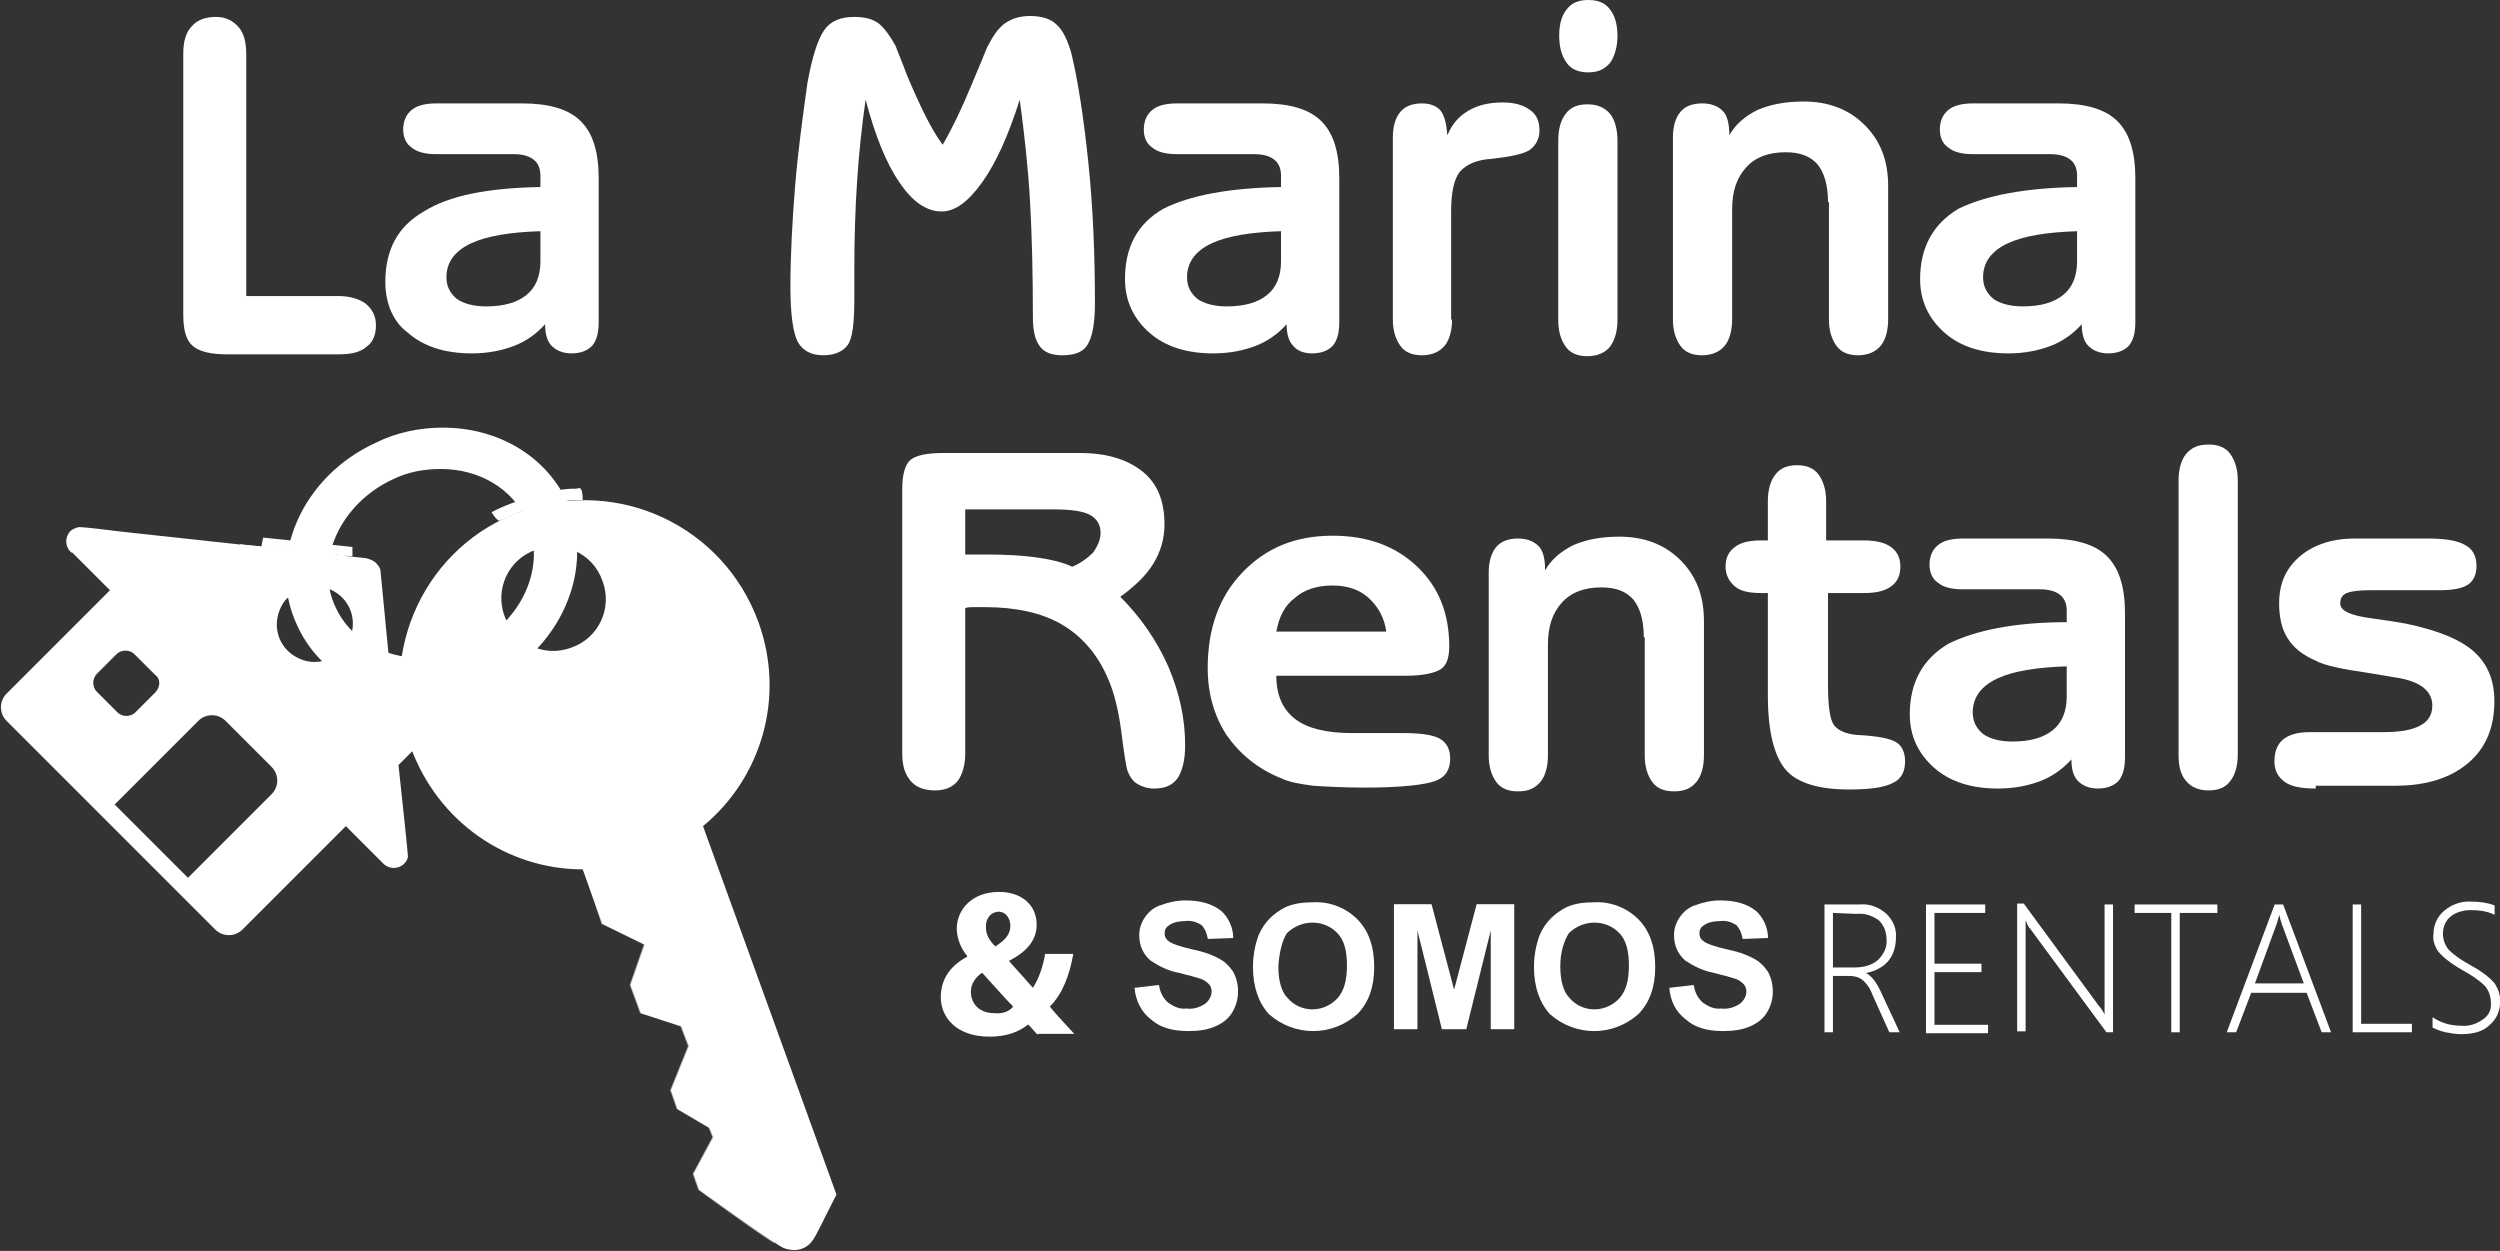 <?xml version="1.0" encoding="utf-8"?>
<!-- Generator: Adobe Illustrator 26.0.3, SVG Export Plug-In . SVG Version: 6.00 Build 0)  -->
<svg version="1.1" id="Layer_1" xmlns="http://www.w3.org/2000/svg" xmlns:xlink="http://www.w3.org/1999/xlink" x="0px" y="0px"
	 viewBox="0 0 266 133.1" style="enable-background:new 0 0 266 133.1;" xml:space="preserve">
<rect x="0" y="0" width="266" height="133.1" fill="#333333" stroke="none"/>
<style type="text/css">
	.st0{fill:#FFFFFF;}
	.st1{opacity:0.6;fill:#FFFFFF;}
	.st2{opacity:0.6;}
</style>
<g>
	<g>
		<path class="st0" d="M19.5,5.7c0-1.3,0.3-2.3,0.9-2.9c0.6-0.7,1.5-1,2.6-1c1,0,1.8,0.4,2.4,1.1c0.6,0.7,0.8,1.7,0.8,2.9v25.7H36
			c1.2,0,2.2,0.3,2.9,0.8c0.7,0.6,1.1,1.3,1.1,2.3c0,1-0.3,1.8-1,2.3c-0.7,0.6-1.7,0.8-2.9,0.8h-12c-1.7,0-2.9-0.3-3.6-0.9
			c-0.7-0.6-1-1.7-1-3.3V5.7z"/>
		<path class="st0" d="M57.5,19.9v-1.2c0-0.7-0.2-1.3-0.7-1.7c-0.5-0.4-1.2-0.6-2.2-0.6h-8.2c-1.1,0-2-0.2-2.6-0.7
			c-0.6-0.4-0.9-1.1-0.9-1.9c0-0.9,0.3-1.6,0.9-2.1c0.6-0.5,1.5-0.7,2.7-0.7h9c2.9,0,5,0.6,6.3,1.9c1.3,1.3,1.9,3.3,1.9,6.1v15.2
			c0,1.2-0.2,2-0.7,2.6c-0.5,0.5-1.2,0.8-2.2,0.8c-0.9,0-1.6-0.3-2.1-0.8c-0.5-0.5-0.7-1.3-0.7-2.3c-0.9,1-2,1.8-3.3,2.3
			c-1.3,0.5-2.8,0.8-4.5,0.8c-2.8,0-5.1-0.7-6.8-2.2C41.9,34.3,41,32.4,41,30c0-3.4,1.3-5.9,4.1-7.5C47.8,20.8,51.9,20,57.5,19.9z
			 M57.5,24.6c-3.2,0.1-5.7,0.5-7.4,1.3c-1.7,0.8-2.6,2-2.6,3.6c0,1,0.4,1.7,1.1,2.3c0.7,0.5,1.8,0.8,3.1,0.8c1.9,0,3.3-0.4,4.3-1.2
			c1-0.8,1.5-2,1.5-3.6V24.6z"/>
		<path class="st0" d="M92.1,10.6c-0.4,2.8-0.7,5.6-0.9,8.6c-0.2,3-0.3,6.1-0.3,9.4v3.2c0,2.6-0.2,4.2-0.7,4.9
			c-0.5,0.7-1.4,1.1-2.6,1.1c-1.3,0-2.2-0.5-2.7-1.4c-0.5-0.9-0.8-2.9-0.8-5.8c0-3.5,0.2-7.1,0.5-10.8c0.3-3.7,0.8-7.3,1.3-10.9
			c0.5-2.8,1.1-4.7,1.8-5.7c0.7-1,1.8-1.4,3.2-1.4c1.1,0,1.9,0.2,2.6,0.7c0.6,0.5,1.2,1.3,1.8,2.4C95.5,5.5,96,6.6,96.5,8
			c1.4,3.3,2.6,5.8,3.8,7.4c1-1.7,2-3.8,3-6.2c1-2.4,1.6-3.8,1.7-4.1c0.6-1.2,1.2-2.1,1.9-2.6s1.6-0.8,2.7-0.8
			c1.2,0,2.2,0.3,2.8,0.9c0.7,0.6,1.2,1.7,1.6,3.1c0.7,2.9,1.3,6.8,1.8,11.6c0.5,4.8,0.7,9.8,0.7,15c0,2.2-0.3,3.6-0.8,4.4
			c-0.5,0.8-1.4,1.1-2.7,1.1c-1.1,0-1.9-0.3-2.4-1s-0.7-1.7-0.7-3.1c0-4.6-0.1-8.6-0.3-12.2c-0.2-3.6-0.6-7.2-1.1-10.9
			c-1.2,3.8-2.5,6.7-4,8.8c-1.5,2.1-2.9,3.1-4.3,3.1c-1.6,0-3.1-1-4.5-3.1C94.3,17.4,93.1,14.4,92.1,10.6z"/>
		<path class="st0" d="M136.3,19.9v-1.2c0-0.7-0.2-1.3-0.7-1.7c-0.5-0.4-1.2-0.6-2.2-0.6h-8.2c-1.1,0-2-0.2-2.6-0.7
			c-0.6-0.4-0.9-1.1-0.9-1.9c0-0.9,0.3-1.6,0.9-2.1c0.6-0.5,1.5-0.7,2.7-0.7h9c2.9,0,5,0.6,6.3,1.9c1.3,1.3,1.9,3.3,1.9,6.1v15.2
			c0,1.2-0.2,2-0.7,2.6c-0.5,0.5-1.2,0.8-2.2,0.8c-0.9,0-1.6-0.3-2-0.8c-0.5-0.5-0.7-1.3-0.7-2.3c-0.9,1-2,1.8-3.3,2.3
			c-1.3,0.5-2.8,0.8-4.5,0.8c-2.8,0-5.1-0.7-6.8-2.2c-1.7-1.5-2.6-3.4-2.6-5.7c0-3.4,1.3-5.9,4.1-7.5
			C126.6,20.8,130.7,20,136.3,19.9z M136.3,24.6c-3.2,0.1-5.7,0.5-7.4,1.3c-1.7,0.8-2.6,2-2.6,3.6c0,1,0.4,1.7,1.1,2.3
			c0.7,0.5,1.8,0.8,3.1,0.8c1.9,0,3.3-0.4,4.3-1.2c1-0.8,1.5-2,1.5-3.6V24.6z"/>
		<path class="st0" d="M154.5,34c0,1.2-0.3,2.2-0.8,2.8s-1.3,1-2.4,1c-1,0-1.8-0.3-2.3-1c-0.5-0.7-0.8-1.6-0.8-2.8V14.6
			c0-1.2,0.3-2.1,0.8-2.7c0.5-0.6,1.3-0.9,2.3-0.9c0.9,0,1.6,0.3,2,0.8c0.4,0.5,0.6,1.4,0.7,2.6c0.5-1.2,1.2-2,2.2-2.6
			c1-0.6,2.2-0.9,3.7-0.9c1.3,0,2.2,0.3,2.9,0.8c0.7,0.5,1,1.2,1,2.2c0,0.9-0.4,1.6-1.1,2.1c-0.7,0.4-2.1,0.7-4,0.9
			c-1.6,0.1-2.7,0.6-3.4,1.4c-0.6,0.8-0.9,2.2-0.9,4.2V34z"/>
		<path class="st0" d="M172.1,3.8c0,1.2-0.3,2.2-0.8,2.9c-0.6,0.7-1.3,1-2.3,1c-1,0-1.8-0.3-2.3-1c-0.5-0.7-0.8-1.6-0.8-2.9
			s0.3-2.2,0.8-2.8c0.5-0.7,1.3-1,2.3-1c1,0,1.8,0.3,2.3,1C171.8,1.6,172.1,2.6,172.1,3.8z M165.8,14.9c0-1.2,0.3-2.2,0.8-2.8
			c0.5-0.7,1.3-1,2.3-1c1,0,1.8,0.3,2.4,1c0.5,0.6,0.8,1.6,0.8,2.9V34c0,1.3-0.3,2.2-0.8,2.9c-0.5,0.6-1.3,1-2.4,1
			c-1,0-1.8-0.3-2.3-1c-0.5-0.7-0.8-1.6-0.8-2.8V14.9z"/>
		<path class="st0" d="M194.5,21.5c0-1.8-0.4-3.1-1.1-4c-0.8-0.9-1.9-1.3-3.4-1.3c-1.8,0-3.2,0.5-4.2,1.6c-1,1.1-1.5,2.5-1.5,4.5V34
			c0,1.2-0.3,2.2-0.8,2.8s-1.3,1-2.4,1c-1,0-1.8-0.3-2.3-1c-0.5-0.7-0.8-1.6-0.8-2.8V14.6c0-1.2,0.3-2.1,0.8-2.7
			c0.5-0.6,1.3-0.9,2.3-0.9c1,0,1.7,0.3,2.2,0.8c0.5,0.5,0.7,1.4,0.7,2.6c0.6-1.1,1.6-2,3-2.7c1.4-0.6,3-0.9,4.9-0.9
			c2.6,0,4.8,0.8,6.5,2.5c1.7,1.7,2.5,3.8,2.5,6.5V34c0,1.2-0.3,2.2-0.8,2.8s-1.3,1-2.4,1c-1,0-1.8-0.3-2.3-1
			c-0.5-0.7-0.8-1.6-0.8-2.8V21.5z"/>
		<path class="st0" d="M221,19.9v-1.2c0-0.7-0.2-1.3-0.7-1.7c-0.5-0.4-1.2-0.6-2.2-0.6h-8.2c-1.1,0-2-0.2-2.6-0.7
			c-0.6-0.4-0.9-1.1-0.9-1.9c0-0.9,0.3-1.6,0.9-2.1c0.6-0.5,1.5-0.7,2.7-0.7h9c2.9,0,5,0.6,6.3,1.9c1.3,1.3,1.9,3.3,1.9,6.1v15.2
			c0,1.2-0.2,2-0.7,2.6c-0.5,0.5-1.2,0.8-2.2,0.8c-0.9,0-1.6-0.3-2.1-0.8c-0.5-0.5-0.7-1.3-0.7-2.3c-0.9,1-2,1.8-3.3,2.3
			c-1.3,0.5-2.8,0.8-4.5,0.8c-2.8,0-5.1-0.7-6.8-2.2c-1.7-1.5-2.6-3.4-2.6-5.7c0-3.4,1.4-5.9,4.1-7.5C211.3,20.8,215.4,20,221,19.9z
			 M221,24.6c-3.2,0.1-5.7,0.5-7.4,1.3c-1.7,0.8-2.6,2-2.6,3.6c0,1,0.4,1.7,1.1,2.3c0.7,0.5,1.8,0.8,3.1,0.8c1.9,0,3.3-0.4,4.3-1.2
			c1-0.8,1.5-2,1.5-3.6V24.6z"/>
		<path class="st0" d="M114.9,48.2c2.9,0,5.1,0.7,6.7,2c1.6,1.3,2.3,3.2,2.3,5.6c0,1.5-0.4,2.9-1.2,4.2c-0.8,1.3-2,2.4-3.5,3.5
			c2.2,2.2,3.9,4.7,5.1,7.4c1.2,2.8,1.8,5.6,1.8,8.4c0,1.6-0.3,2.7-0.8,3.5c-0.6,0.8-1.4,1.1-2.5,1.1c-0.7,0-1.3-0.2-1.8-0.5
			c-0.5-0.3-0.8-0.8-1-1.3c-0.2-0.5-0.4-2-0.7-4.3c-0.3-2.3-0.8-4.3-1.5-5.8c-1.1-2.5-2.8-4.4-4.9-5.6c-2.1-1.2-4.8-1.8-8.1-1.8
			c-0.6,0-1,0-1.3,0c-0.3,0-0.5,0-0.8,0.1v15.5c0,1.2-0.3,2.2-0.8,2.9c-0.6,0.7-1.4,1-2.4,1c-1.1,0-2-0.3-2.6-1
			c-0.6-0.7-0.9-1.6-0.9-2.9V52c0-1.5,0.3-2.5,0.8-3c0.5-0.5,1.7-0.8,3.5-0.8H114.9z M102.7,59c0.3,0,0.7,0,1.2,0c0.5,0,0.9,0,1.1,0
			c2,0,3.8,0.1,5.2,0.3c1.5,0.2,2.8,0.5,3.9,1c0.9-0.4,1.6-0.9,2.2-1.5c0.5-0.7,0.8-1.4,0.8-2.1c0-0.9-0.4-1.5-1.1-1.9
			c-0.7-0.4-2-0.6-3.8-0.6h-9.5V59z"/>
		<path class="st0" d="M135.8,71.9c0,2.1,0.7,3.6,2,4.6c1.3,1,3.3,1.5,6.1,1.5h5.5c1.8,0,3.1,0.2,3.8,0.6c0.7,0.4,1.1,1.1,1.1,2.1
			c0,1.2-0.5,2-1.6,2.4c-1.1,0.4-3.6,0.7-7.5,0.7c-2.2,0-4-0.1-5.5-0.2c-1.5-0.2-2.6-0.4-3.4-0.8c-2.5-1-4.4-2.6-5.8-4.6
			c-1.3-2-2-4.4-2-7.1c0-4.2,1.2-7.6,3.7-10.2c2.5-2.6,5.6-3.9,9.6-3.9c3.7,0,6.7,1.1,9,3.3c2.3,2.2,3.4,5,3.4,8.5
			c0,1.2-0.3,2-0.9,2.4c-0.6,0.4-1.9,0.7-3.7,0.7L135.8,71.9z M135.8,67.2h11.7c-0.2-1.5-0.9-2.7-1.9-3.6c-1-0.9-2.3-1.3-3.8-1.3
			c-1.6,0-3,0.4-4,1.3C136.7,64.4,136.1,65.6,135.8,67.2z"/>
		<path class="st0" d="M174.9,67.8c0-1.8-0.4-3.1-1.1-4c-0.8-0.9-1.9-1.3-3.4-1.3c-1.8,0-3.2,0.5-4.2,1.6c-1,1.1-1.5,2.5-1.5,4.5
			v11.8c0,1.2-0.3,2.2-0.8,2.8c-0.6,0.7-1.3,1-2.4,1c-1,0-1.8-0.3-2.3-1c-0.5-0.7-0.8-1.6-0.8-2.8V60.9c0-1.2,0.3-2.1,0.8-2.7
			c0.5-0.6,1.3-0.9,2.3-0.9c1,0,1.7,0.3,2.2,0.8c0.5,0.5,0.7,1.4,0.7,2.6c0.6-1.1,1.6-2,3-2.7c1.4-0.6,3-0.9,4.9-0.9
			c2.6,0,4.8,0.8,6.5,2.5c1.7,1.7,2.5,3.8,2.5,6.5v14.3c0,1.2-0.3,2.2-0.8,2.8c-0.6,0.7-1.3,1-2.4,1c-1,0-1.8-0.3-2.3-1
			c-0.5-0.7-0.8-1.6-0.8-2.8V67.8z"/>
		<path class="st0" d="M194.5,57.5h3.8c1.2,0,2.2,0.2,2.9,0.7c0.7,0.5,1,1.2,1,2.1c0,0.9-0.3,1.6-1,2.1c-0.7,0.5-1.6,0.7-2.9,0.7
			h-3.8v9.8c0,2.2,0.2,3.6,0.6,4.2c0.4,0.6,1.3,1,2.5,1.1c2.2,0.1,3.6,0.4,4.2,0.8c0.6,0.4,0.9,1.1,0.9,2c0,1.1-0.4,1.9-1.3,2.3
			c-0.9,0.5-2.5,0.7-4.7,0.7c-3.2,0-5.5-0.7-6.7-2.1c-1.2-1.4-1.9-4-1.9-7.9V63.1h-0.7c-1.3,0-2.2-0.2-2.8-0.7c-0.6-0.5-1-1.2-1-2.1
			c0-0.9,0.3-1.6,1-2.1c0.6-0.5,1.6-0.7,2.8-0.7h0.7v-4.2c0-1.2,0.3-2.2,0.8-2.8c0.5-0.7,1.3-1,2.3-1s1.8,0.3,2.3,1
			c0.5,0.7,0.8,1.6,0.8,2.8V57.5z"/>
		<path class="st0" d="M219.9,66.2V65c0-0.7-0.2-1.3-0.7-1.7c-0.5-0.4-1.2-0.6-2.2-0.6h-8.2c-1.1,0-2-0.2-2.6-0.7
			c-0.6-0.4-0.9-1.1-0.9-1.9c0-0.9,0.3-1.6,0.9-2.1c0.6-0.5,1.5-0.7,2.7-0.7h9c2.9,0,5,0.6,6.3,1.9c1.3,1.3,1.9,3.3,1.9,6.1v15.2
			c0,1.2-0.2,2-0.7,2.6c-0.5,0.5-1.2,0.8-2.2,0.8c-0.9,0-1.6-0.3-2.1-0.8c-0.5-0.5-0.7-1.3-0.7-2.3c-0.9,1-2,1.8-3.3,2.3
			c-1.3,0.5-2.8,0.8-4.5,0.8c-2.8,0-5.1-0.7-6.8-2.2c-1.7-1.5-2.6-3.4-2.6-5.7c0-3.4,1.4-5.9,4.1-7.5
			C210.1,67.1,214.3,66.2,219.9,66.2z M219.9,70.9c-3.2,0.1-5.7,0.5-7.4,1.3c-1.7,0.8-2.6,2-2.6,3.6c0,1,0.4,1.7,1.1,2.3
			c0.7,0.5,1.8,0.8,3.1,0.8c1.9,0,3.3-0.4,4.3-1.2c1-0.8,1.5-2,1.5-3.6V70.9z"/>
		<path class="st0" d="M231.8,51.1c0-1.2,0.3-2.2,0.8-2.8c0.6-0.7,1.3-1,2.4-1c1,0,1.8,0.3,2.3,1c0.5,0.7,0.8,1.6,0.8,2.8v29.2
			c0,1.2-0.3,2.2-0.8,2.8c-0.5,0.7-1.3,1-2.3,1c-1,0-1.8-0.3-2.4-1c-0.6-0.7-0.8-1.6-0.8-2.8V51.1z"/>
		<path class="st0" d="M246.4,83.9c-1.5,0-2.6-0.2-3.3-0.7c-0.7-0.5-1.1-1.2-1.1-2.2c0-1,0.3-1.8,0.9-2.3c0.6-0.5,1.5-0.8,2.8-0.8
			h7.8c1.8,0,3.1-0.2,4-0.7c0.8-0.4,1.3-1.1,1.3-2.1c0-0.8-0.3-1.4-0.9-1.9c-0.6-0.5-1.6-0.9-2.9-1.1c-0.7-0.1-1.7-0.3-3-0.5
			c-2.8-0.4-4.7-0.8-5.6-1.3c-1.4-0.6-2.4-1.4-3-2.4c-0.6-0.9-0.9-2.2-0.9-3.7c0-2.1,0.7-3.7,2.2-5c1.4-1.2,3.4-1.9,5.8-1.9h7.8
			c1.8,0,3.2,0.2,4,0.7c0.8,0.4,1.2,1.2,1.2,2.2c0,0.9-0.3,1.6-0.9,2c-0.6,0.4-1.6,0.6-3,0.6h-7.5c-1.1,0-1.9,0.1-2.4,0.3
			c-0.5,0.2-0.7,0.6-0.7,1.1c0,0.8,1.1,1.3,3.4,1.6c1.5,0.2,2.8,0.4,3.8,0.6c3.3,0.7,5.7,1.7,7.1,3c1.4,1.3,2.1,3,2.1,5.2
			c0,2.8-0.9,5-2.8,6.6c-1.9,1.6-4.5,2.4-7.7,2.4H246.4z"/>
	</g>
	<g>
		<g>
			<path class="st0" d="M43.7,79.5C40,69.3,45.3,58,55.5,54.4C65.8,50.7,77,56,80.7,66.2c2.9,8,0.3,16.6-5.9,21.7L89,127.1
				c0,0-1.4,2.8-2.3,4.5c-0.9,1.7-2.5,1.5-3.3,1.2c-0.8-0.3-9-6.2-9-6.2l-0.6-1.7l2.1-3.9l-0.4-1l-3.4-2l-0.7-2l1.9-4.7l-0.8-2.1
				l-4.3-1.4l-1.1-3l1.5-4.3l-4.5-2.2l-2.1-5.8C54,92.5,46.6,87.5,43.7,79.5z M57,58.5c-2.9,1-4.4,4.2-3.3,7.1s4.2,4.4,7.1,3.3
				c2.9-1,4.4-4.2,3.3-7.1C63.1,58.9,59.9,57.4,57,58.5z"/>
			<path class="st1" d="M62.1,92.6l5.3-1.9l15,41.6c-2.4-1.5-8.1-5.7-8.1-5.7l-0.6-1.7l2.1-3.9l-0.4-1l-3.4-2l-0.7-2l1.9-4.7
				l-0.8-2.1l-4.3-1.4l-1.1-3l1.5-4.3l-4.5-2.2L62.1,92.6z"/>
			<g class="st2">
				<g>
					<polygon class="st0" points="87.6,129.9 72.8,88.7 71.5,89.4 86.7,131.6 					"/>
				</g>
			</g>
		</g>
		<path class="st0" d="M43.4,91.1L43.4,91.1c0-0.3-0.5-5-0.5-5l-0.5-4.7l5.2-5.2c0.5-0.5,0.5-1.4,0-1.9l-2.5-2.5
			c-0.5-0.5-1.4-0.5-1.9,0l-1.5,1.5l-1.2-12.4c0-0.4-0.2-0.7-0.5-1c-0.3-0.3-0.7-0.4-1-0.5l-26.7-2.9c0,0-3.7-0.5-4-0.4
			c-0.3,0.1-0.6,0.2-0.8,0.4c-0.6,0.6-0.6,1.6,0,2.2c0.1,0.1,0.1,0.1,0.2,0.1l0,0l4,4l-11,11c-0.8,0.8-0.8,2.1,0,2.9l1.5,1.5l19,19
			l1.7,1.7c0.8,0.8,2.1,0.8,2.9,0l11-11l4,4c0.6,0.6,1.6,0.6,2.2,0C43.2,91.7,43.4,91.4,43.4,91.1z M16.5,73.7l-2.1,2.1
			c-0.5,0.5-1.4,0.5-1.9,0l-2.2-2.2c-0.5-0.5-0.5-1.4,0-1.9l2.1-2.1c0.5-0.5,1.4-0.5,1.9,0l2.2,2.2C17.1,72.2,17.1,73.1,16.5,73.7z
			 M28.9,84.5L20,93.4c-3.9-3.9-3.9-3.9-7.8-7.8l8.9-8.9c0.8-0.8,2.1-0.8,2.9,0l4.9,4.9C29.7,82.4,29.7,83.7,28.9,84.5z M31.9,70.1
			c-2.1-0.9-3-3.2-2.1-5.3c0.9-2.1,3.2-3,5.3-2.1c2.1,0.9,3,3.2,2.1,5.3C36.3,70,33.9,71,31.9,70.1z"/>
		<g>
			<path class="st0" d="M44.6,73.9C39,73.9,34.1,71,32,66.3c-1.5-3.3-1.5-7.1,0.1-10.7c1.6-3.5,4.4-6.4,8.1-8.1
				c2.2-1,4.5-1.5,6.9-1.5c5.6,0,10.5,2.9,12.6,7.6c3.1,6.8-0.5,15.3-8.2,18.8C49.3,73.4,47,73.9,44.6,73.9
				C44.6,73.9,44.6,73.9,44.6,73.9z M46.9,49.3c-1.8,0-3.6,0.4-5.3,1.2c-5.9,2.7-8.7,9.1-6.3,14.3c1.6,3.5,5.3,5.7,9.6,5.7
				c1.8,0,3.6-0.4,5.3-1.2c5.9-2.7,8.7-9.1,6.3-14.3C54.9,51.5,51.2,49.3,46.9,49.3z"/>
			<path class="st0" d="M47.1,46.5c5.2,0,10,2.7,12.1,7.3c3,6.6-0.5,14.7-7.9,18.1c-2.2,1-4.5,1.5-6.7,1.5c-5.2,0-10-2.7-12.1-7.3
				c-3-6.6,0.5-14.7,7.9-18.1C42.6,47,44.9,46.5,47.1,46.5 M44.8,71.1c1.8,0,3.7-0.4,5.6-1.2c6.1-2.8,9.1-9.5,6.6-15
				c-1.8-3.8-5.7-6.1-10.1-6.1c-1.8,0-3.7,0.4-5.6,1.2c-6.1,2.8-9.1,9.5-6.6,15C36.5,68.9,40.5,71.1,44.8,71.1 M47.1,45.5
				c-2.4,0-4.9,0.5-7.1,1.6c-7.9,3.6-11.7,12.3-8.4,19.4c2.2,4.9,7.2,7.9,13.1,7.9c2.4,0,4.9-0.5,7.1-1.6c3.8-1.7,6.8-4.7,8.4-8.4
				c1.6-3.7,1.6-7.6,0.1-11.1C58,48.5,53,45.5,47.1,45.5L47.1,45.5z M44.8,70c-4.1,0-7.6-2.1-9.1-5.4c-2.3-4.9,0.5-11,6.1-13.6
				c1.6-0.8,3.4-1.1,5.1-1.1c4.1,0,7.6,2.1,9.1,5.4c2.3,4.9-0.5,11-6.1,13.6C48.3,69.6,46.6,70,44.8,70L44.8,70z"/>
		</g>
		<path class="st0" d="M25.5,57.9l11.4,1.2l-1.8,3.6c-1-0.3-3.1-0.4-4.6,1C29,65,25.5,57.9,25.5,57.9z"/>
		<path class="st0" d="M55.5,54.4c1.7-0.6,3.3-1,4.8-1.1s2,5.8,1.1,5.4c-0.9-0.4-3.1-0.7-4.6-0.2C55.3,59.1,55.5,54.4,55.5,54.4z"/>
		<polygon class="st0" points="27.8,58.2 37.5,59.2 37.5,58.2 28,57.2 		"/>
	</g>
	<path class="st0" d="M53.2,55.4c1.3-0.6,4.6-2.2,8.8-2.2c0-1.7-0.5-1.2-0.7-1.2c-2.2-0.1-6.8,1.3-9,2.5
		C53,55.6,53.2,55.4,53.2,55.4z"/>
	<g id="Grupo_3678" transform="translate(108.516 333.605)">
		<g id="Grupo_3677">
			<g id="Grupo_3676-2">
				<path id="Trazado_7124" class="st0" d="M12.2-228.5l2.6-0.3c0.1,0.7,0.4,1.4,1,1.9c0.6,0.4,1.2,0.7,1.9,0.6
					c0.7,0.1,1.4-0.1,2-0.5c0.4-0.3,0.7-0.8,0.7-1.3c0-0.3-0.1-0.6-0.3-0.8c-0.3-0.3-0.6-0.5-1-0.6c-0.3-0.1-1-0.3-2.2-0.6
					c-1.1-0.2-2.1-0.7-3-1.3c-0.8-0.7-1.2-1.6-1.2-2.7c0-0.7,0.2-1.3,0.6-1.9c0.4-0.6,1-1.1,1.7-1.3c0.8-0.3,1.7-0.5,2.6-0.5
					c1.7,0,2.9,0.4,3.8,1.1c0.8,0.7,1.3,1.8,1.3,2.9l-2.7,0.1c-0.1-0.6-0.3-1.1-0.7-1.5c-0.5-0.3-1.1-0.5-1.7-0.4
					c-0.6,0-1.3,0.1-1.8,0.5c-0.3,0.2-0.4,0.5-0.4,0.8c0,0.3,0.1,0.6,0.4,0.8c0.3,0.3,1.2,0.6,2.5,0.9c1,0.2,2,0.5,2.9,1
					c0.6,0.3,1.1,0.8,1.5,1.4c0.7,1.3,0.7,3-0.1,4.3c-0.4,0.7-1.1,1.2-1.8,1.5c-0.9,0.4-1.9,0.5-2.9,0.5c-1.7,0-3-0.4-3.9-1.2
					C12.9-225.9,12.3-227.2,12.2-228.5L12.2-228.5z"/>
				<path id="Trazado_7125" class="st0" d="M24.8-230.7c0-1.2,0.2-2.3,0.6-3.4c0.3-0.7,0.7-1.3,1.2-1.8c0.5-0.5,1.1-0.9,1.7-1.2
					c0.9-0.4,1.9-0.5,2.9-0.5c1.8-0.1,3.5,0.6,4.7,1.8c1.2,1.2,1.8,2.9,1.8,5.1c0,2.1-0.6,3.8-1.8,5c-2.7,2.4-6.7,2.4-9.4,0
					C25.4-226.9,24.8-228.6,24.8-230.7z M27.5-230.8c0,1.5,0.3,2.7,1,3.4c1.3,1.5,3.6,1.6,5.1,0.2c0.1-0.1,0.1-0.1,0.2-0.2
					c0.7-0.8,1-1.9,1-3.5c0-1.5-0.3-2.7-1-3.4c-1.4-1.5-3.8-1.5-5.3-0.1c0,0-0.1,0.1-0.1,0.1C27.9-233.5,27.6-232.3,27.5-230.8
					L27.5-230.8z"/>
				<path id="Trazado_7126" class="st0" d="M39.8-224.1v-13.3h4l2.4,9.1l2.4-9.1h4v13.3h-2.5v-10.5l-2.6,10.5h-2.6l-2.6-10.5v10.5
					H39.8z"/>
				<path id="Trazado_7127" class="st0" d="M54.7-230.7c0-1.2,0.2-2.3,0.6-3.4c0.3-0.7,0.7-1.3,1.2-1.8c0.5-0.5,1.1-0.9,1.7-1.2
					c0.9-0.4,1.9-0.5,2.9-0.5c1.8-0.1,3.5,0.6,4.7,1.8c1.2,1.2,1.8,2.9,1.8,5.1c0,2.1-0.6,3.8-1.8,5c-2.7,2.4-6.7,2.4-9.4,0
					C55.3-226.9,54.7-228.6,54.7-230.7L54.7-230.7z M57.5-230.8c0,1.5,0.3,2.7,1,3.4c1.3,1.5,3.6,1.6,5.1,0.2
					c0.1-0.1,0.1-0.1,0.2-0.2c0.7-0.8,1-1.9,1-3.5c0-1.5-0.3-2.7-1-3.4c-1.4-1.5-3.8-1.5-5.3-0.1c0,0-0.1,0.1-0.1,0.1
					C57.9-233.5,57.5-232.3,57.5-230.8L57.5-230.8z"/>
				<path id="Trazado_7128" class="st0" d="M69.1-228.5l2.6-0.3c0.1,0.7,0.4,1.4,1,1.9c0.6,0.4,1.2,0.7,1.9,0.6
					c0.7,0.1,1.4-0.1,2-0.5c0.4-0.3,0.7-0.8,0.7-1.3c0-0.3-0.1-0.6-0.3-0.8c-0.3-0.3-0.6-0.5-1-0.6c-0.3-0.1-1-0.3-2.2-0.6
					c-1.1-0.2-2.1-0.7-3-1.3c-0.8-0.7-1.2-1.6-1.2-2.7c0-0.7,0.2-1.3,0.6-1.9c0.4-0.6,1-1.1,1.7-1.3c0.8-0.3,1.7-0.5,2.6-0.5
					c1.7,0,2.9,0.4,3.8,1.1c0.8,0.7,1.3,1.8,1.3,2.9l-2.7,0.1c-0.1-0.6-0.3-1.1-0.7-1.5c-0.5-0.3-1.1-0.5-1.7-0.4
					c-0.6,0-1.3,0.1-1.8,0.5c-0.3,0.2-0.4,0.5-0.4,0.8c0,0.3,0.1,0.6,0.4,0.8c0.3,0.3,1.2,0.6,2.5,0.9c1,0.2,2,0.5,2.9,1
					c0.6,0.3,1.1,0.8,1.5,1.4c0.7,1.3,0.7,3-0.1,4.3c-0.4,0.7-1.1,1.2-1.8,1.5c-0.9,0.4-1.9,0.5-2.9,0.5c-1.7,0-3-0.4-3.9-1.2
					C69.7-226,69.2-227.2,69.1-228.5L69.1-228.5z"/>
			</g>
		</g>
	</g>
	<g id="Grupo_3679" transform="translate(108.126 368.036)">
		<path id="Trazado_7129" class="st0" d="M92.9-258.2l-1.8-4c-0.2-0.6-0.6-1.2-1.1-1.6c-0.4-0.3-0.9-0.4-1.4-0.4h-1.7v6H86v-13.6
			h3.8c1-0.1,2,0.3,2.8,1c0.7,0.7,1.1,1.6,1,2.6c0,0.9-0.3,1.8-0.8,2.4c-0.6,0.7-1.4,1.1-2.4,1.3v0c0.5,0.2,1.1,0.9,1.6,2l2,4.3
			L92.9-258.2z M86.9-270.9v5.8h2.3c0.9,0,1.8-0.2,2.5-0.8c0.6-0.6,1-1.4,0.9-2.2c0-0.8-0.3-1.5-0.8-2c-0.7-0.5-1.5-0.8-2.4-0.7
			L86.9-270.9z"/>
		<path id="Trazado_7130" class="st0" d="M96.8-258.2v-13.6h6.3v0.9h-5.4v5.4h5v0.9h-5v5.6h5.7v0.9H96.8z"/>
		<path id="Trazado_7131" class="st0" d="M116-258.2l-8.1-11c-0.2-0.2-0.3-0.4-0.4-0.7l-0.1-0.2h0c0,0.2,0,0.4,0,0.6v11.2h-0.9
			v-13.6h0.7l8,10.9c0.2,0.2,0.4,0.5,0.6,0.9h0c0-0.4,0-0.8,0-1.1v-10.6h0.9v13.6H116z"/>
		<path id="Trazado_7132" class="st0" d="M123.8-270.9v12.7h-0.9v-12.7H119v-0.9h8.8v0.9H123.8z"/>
		<path id="Trazado_7133" class="st0" d="M138.9-258.2l-1.6-4.2h-5.9l-1.6,4.2h-1l5.1-13.6h0.9l5.1,13.6H138.9z M134.7-269.6
			c-0.1-0.2-0.1-0.4-0.2-0.6c0-0.2-0.1-0.3-0.1-0.5h0c-0.1,0.3-0.2,0.7-0.3,1l-2.3,6.3h5.2L134.7-269.6z"/>
		<path id="Trazado_7134" class="st0" d="M142.2-258.2v-13.6h0.9v12.7h5.4v0.9H142.2z"/>
		<path id="Trazado_7135" class="st0" d="M150.7-258.7v-1.1c0.9,0.6,1.9,0.9,3,0.9c0.9,0.1,1.7-0.2,2.4-0.7c0.6-0.4,0.9-1.1,0.8-1.8
			c0-0.6-0.2-1.2-0.6-1.7c-0.7-0.7-1.5-1.2-2.4-1.7c-1.4-0.8-2.2-1.5-2.6-2c-0.4-0.6-0.6-1.2-0.5-1.9c0-0.9,0.4-1.8,1.1-2.4
			c0.8-0.7,1.9-1.1,3-1c0.8,0,1.6,0.1,2.4,0.4v1c-0.8-0.4-1.7-0.5-2.5-0.5c-0.8,0-1.6,0.2-2.2,0.7c-0.5,0.4-0.8,1.1-0.8,1.8
			c0,0.6,0.2,1.2,0.6,1.7c0.7,0.7,1.5,1.2,2.4,1.7c1.3,0.7,2.1,1.4,2.5,1.9c0.4,0.6,0.6,1.2,0.6,1.9c0,1-0.4,1.9-1.1,2.5
			c-0.7,0.7-1.7,1-3.1,1c-0.5,0-1.1-0.1-1.6-0.2C151.6-258.3,151.1-258.5,150.7-258.7L150.7-258.7z"/>
	</g>
	<g>
		<path class="st0" d="M110.4,110.1c-0.3-0.3-0.6-0.7-1-1.1c-1,0.8-2.3,1.3-4.1,1.3c-3.6,0-5.2-2.1-5.2-4.2c0-2,1.1-3.4,2.8-4.3
			l0-0.1c-0.6-0.7-1.1-1.8-1.1-2.9c0-1.9,1.5-3.9,4.5-3.9c2.3,0,4,1.3,4,3.5c0,1.5-0.9,2.8-2.9,3.8l0,0.1c0.8,0.9,1.8,2,2.5,2.8
			c0.6-0.9,1.1-2.3,1.3-3.6h3c-0.4,2.2-1.1,4.2-2.5,5.6c0.8,1,1.7,1.9,2.6,2.9H110.4z M107.8,107.1c-0.9-0.9-2.1-2.3-3.3-3.6
			c-0.6,0.4-1.2,1.1-1.2,2c0,1.3,0.9,2.3,2.5,2.3C106.7,107.9,107.4,107.6,107.8,107.1z M104.9,98.6c0,0.8,0.3,1.4,1,2.1
			c1.1-0.7,1.6-1.3,1.6-2.2c0-0.7-0.4-1.5-1.3-1.5C105.3,97.1,104.9,97.8,104.9,98.6z"/>
	</g>
</g>
</svg>
